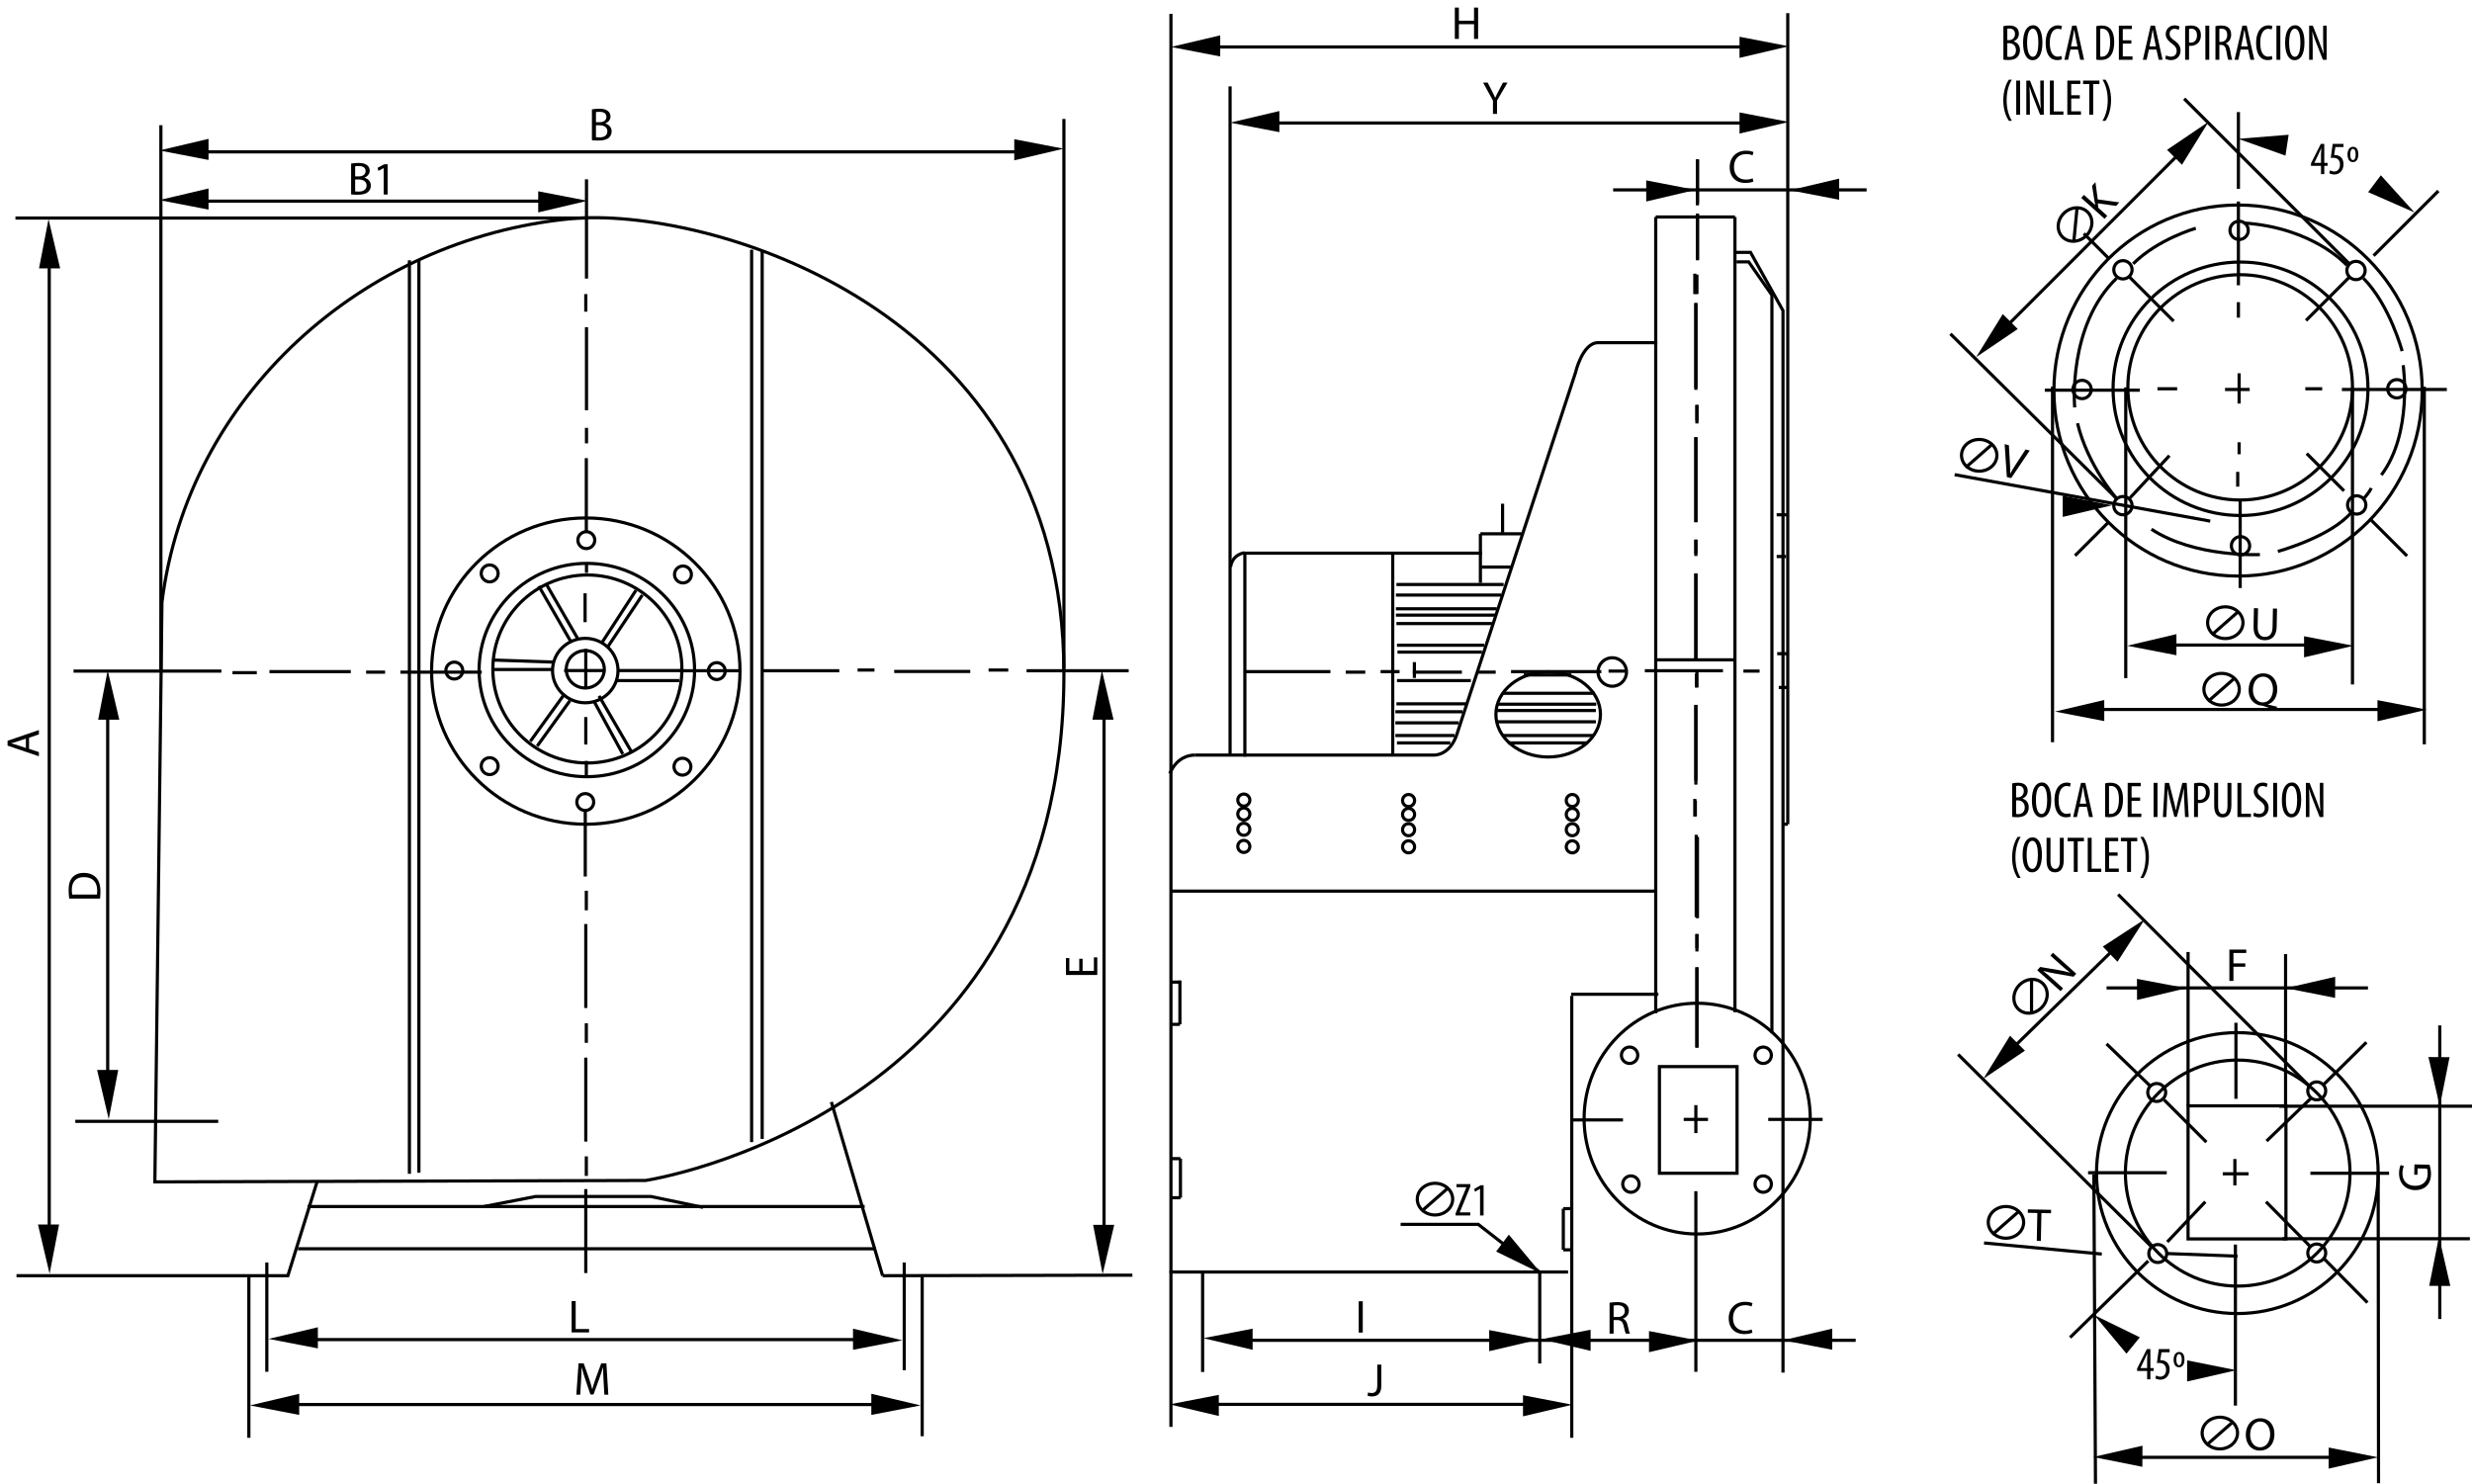 <?xml version="1.0" encoding="utf-8"?>
<!-- Generator: Adobe Illustrator 19.2.1, SVG Export Plug-In . SVG Version: 6.00 Build 0)  -->
<svg version="1.1" id="Capa_2" xmlns="http://www.w3.org/2000/svg" xmlns:xlink="http://www.w3.org/1999/xlink" x="0px" y="0px"
	 width="585.113px" height="351.243px" viewBox="0 0 585.113 351.243" enable-background="new 0 0 585.113 351.243"
	 xml:space="preserve">
<ellipse fill="none" stroke="#000000" stroke-width="0.75" cx="138.53" cy="158.741" rx="7.75" ry="7.625"/>
<ellipse fill="none" stroke="#000000" stroke-width="0.75" cx="138.53" cy="158.439" rx="4.5" ry="4.427"/>
<circle fill="none" stroke="#000000" stroke-width="0.75" cx="107.53" cy="158.741" r="2"/>
<circle fill="none" stroke="#000000" stroke-width="0.75" cx="115.905" cy="135.741" r="2"/>
<circle fill="none" stroke="#000000" stroke-width="0.75" cx="138.78" cy="127.866" r="2"/>
<circle fill="none" stroke="#000000" stroke-width="0.75" cx="161.655" cy="135.991" r="2"/>
<circle fill="none" stroke="#000000" stroke-width="0.75" cx="169.655" cy="158.866" r="2"/>
<circle fill="none" stroke="#000000" stroke-width="0.75" cx="161.53" cy="181.491" r="2"/>
<circle fill="none" stroke="#000000" stroke-width="0.75" cx="138.53" cy="189.866" r="2"/>
<circle fill="none" stroke="#000000" stroke-width="0.75" cx="115.905" cy="181.366" r="2"/>
<line fill="none" stroke="#000000" stroke-width="0.75" x1="138.655" y1="153.616" x2="138.655" y2="162.866"/>
<line fill="none" stroke="#000000" stroke-width="0.75" x1="143.28" y1="158.741" x2="133.53" y2="158.741"/>
<line fill="none" stroke="#000000" stroke-width="0.75" x1="142.405" y1="152.241" x2="150.53" y2="139.741"/>
<line fill="none" stroke="#000000" stroke-width="0.75" x1="143.78" y1="153.241" x2="152.03" y2="140.866"/>
<line fill="none" stroke="#000000" stroke-width="0.75" x1="141.78" y1="164.741" x2="149.405" y2="177.866"/>
<line fill="none" stroke="#000000" stroke-width="0.75" x1="140.655" y1="166.116" x2="147.405" y2="178.491"/>
<line fill="none" stroke="#000000" stroke-width="0.75" x1="134.905" y1="165.866" x2="127.155" y2="176.616"/>
<line fill="none" stroke="#000000" stroke-width="0.75" x1="133.655" y1="164.241" x2="125.53" y2="175.491"/>
<line fill="none" stroke="#000000" stroke-width="0.75" x1="136.78" y1="151.241" x2="129.28" y2="138.241"/>
<line fill="none" stroke="#000000" stroke-width="0.75" x1="135.03" y1="151.741" x2="127.53" y2="138.741"/>
<line fill="none" stroke="#000000" stroke-width="0.75" x1="99.155" y1="61.366" x2="99.155" y2="277.616"/>
<line fill="none" stroke="#000000" stroke-width="0.75" x1="180.405" y1="59.366" x2="180.405" y2="269.616"/>
<line fill="none" stroke="#000000" stroke-width="0.75" x1="177.905" y1="59.116" x2="177.905" y2="270.366"/>
<line fill="none" stroke="#000000" stroke-width="0.75" x1="96.905" y1="61.616" x2="96.905" y2="277.866"/>
<path fill="none" stroke="#000000" stroke-width="0.75" d="M38.334,142.581l-1.678,137.203l116.143-0.337
	c0,0,99.023-14.796,99.023-120.051c0-87.433-85.597-110.637-116.814-107.61C85.816,56.555,44.376,93.821,38.334,142.581z"/>
<line fill="none" stroke="#000000" stroke-width="0.75" x1="138.655" y1="169.741" x2="138.655" y2="176.241"/>
<line fill="none" stroke="#000000" stroke-width="0.75" x1="138.78" y1="180.116" x2="138.78" y2="183.991"/>
<line fill="none" stroke="#000000" stroke-width="0.75" x1="138.53" y1="191.866" x2="138.53" y2="207.491"/>
<line fill="none" stroke="#000000" stroke-width="0.75" x1="138.78" y1="210.866" x2="138.78" y2="215.491"/>
<line fill="none" stroke="#000000" stroke-width="0.75" x1="138.78" y1="242.241" x2="138.78" y2="246.866"/>
<line fill="none" stroke="#000000" stroke-width="0.75" x1="138.78" y1="273.741" x2="138.78" y2="278.366"/>
<line fill="none" stroke="#000000" stroke-width="0.75" x1="138.655" y1="218.741" x2="138.655" y2="238.616"/>
<line fill="none" stroke="#000000" stroke-width="0.75" x1="138.655" y1="250.366" x2="138.655" y2="270.241"/>
<line fill="none" stroke="#000000" stroke-width="0.75" x1="138.655" y1="281.491" x2="138.655" y2="301.366"/>
<line fill="none" stroke="#000000" stroke-width="0.75" x1="68.405" y1="301.991" x2="3.905" y2="301.991"/>
<line fill="none" stroke="#000000" stroke-width="0.75" x1="70.53" y1="295.616" x2="207.28" y2="295.616"/>
<line fill="none" stroke="#000000" stroke-width="0.75" x1="72.78" y1="285.616" x2="204.655" y2="285.616"/>
<polyline fill="none" stroke="#000000" stroke-width="0.75" points="114.53,285.616 126.777,283.241 154.055,283.241 
	166.405,285.819 "/>
<line fill="none" stroke="#000000" stroke-width="0.75" x1="196.78" y1="260.866" x2="208.905" y2="301.991"/>
<line fill="none" stroke="#000000" stroke-width="0.75" x1="208.905" y1="301.991" x2="268.03" y2="301.866"/>
<line fill="none" stroke="#000000" stroke-width="0.75" x1="218.28" y1="302.241" x2="218.28" y2="339.991"/>
<line fill="none" stroke="#000000" stroke-width="0.75" x1="214.03" y1="298.866" x2="214.03" y2="324.366"/>
<line fill="none" stroke="#000000" stroke-width="0.75" x1="63.155" y1="298.866" x2="63.155" y2="324.741"/>
<line fill="none" stroke="#000000" stroke-width="0.75" x1="58.905" y1="301.991" x2="58.905" y2="340.366"/>
<line fill="none" stroke="#000000" stroke-width="0.75" x1="69.03" y1="332.491" x2="210.28" y2="332.491"/>
<line fill="none" stroke="#000000" stroke-width="0.75" x1="71.53" y1="317.116" x2="205.53" y2="317.116"/>
<line fill="none" stroke="#000000" stroke-width="0.75" x1="160.655" y1="158.783" x2="175.155" y2="158.783"/>
<line fill="none" stroke="#000000" stroke-width="0.75" x1="180.322" y1="158.783" x2="198.655" y2="158.783"/>
<line fill="none" stroke="#000000" stroke-width="0.75" x1="202.989" y1="158.616" x2="206.989" y2="158.616"/>
<line fill="none" stroke="#000000" stroke-width="0.75" x1="211.655" y1="158.95" x2="229.655" y2="158.95"/>
<line fill="none" stroke="#000000" stroke-width="0.75" x1="233.989" y1="158.616" x2="238.655" y2="158.616"/>
<line fill="none" stroke="#000000" stroke-width="0.75" x1="242.989" y1="158.783" x2="267.155" y2="158.783"/>
<line fill="none" stroke="#000000" stroke-width="0.75" x1="261.322" y1="167.617" x2="261.322" y2="294.95"/>
<line fill="none" stroke="#000000" stroke-width="0.75" x1="138.489" y1="147.283" x2="138.489" y2="140.45"/>
<line fill="none" stroke="#000000" stroke-width="0.75" x1="138.822" y1="135.617" x2="138.822" y2="133.366"/>
<line fill="none" stroke="#000000" stroke-width="0.75" x1="138.78" y1="125.866" x2="138.78" y2="108.45"/>
<line fill="none" stroke="#000000" stroke-width="0.75" x1="138.822" y1="104.95" x2="138.822" y2="101.283"/>
<line fill="none" stroke="#000000" stroke-width="0.75" x1="138.822" y1="97.117" x2="138.822" y2="77.45"/>
<line fill="none" stroke="#000000" stroke-width="0.75" x1="138.655" y1="73.783" x2="138.655" y2="69.617"/>
<line fill="none" stroke="#000000" stroke-width="0.75" x1="138.822" y1="65.95" x2="138.822" y2="42.45"/>
<line fill="none" stroke="#000000" stroke-width="0.75" x1="138.989" y1="51.617" x2="3.655" y2="51.617"/>
<line fill="none" stroke="#000000" stroke-width="0.75" x1="38.081" y1="158.971" x2="38.081" y2="29.637"/>
<line fill="none" stroke="#000000" stroke-width="0.75" x1="51.655" y1="265.45" x2="17.822" y2="265.45"/>
<line fill="none" stroke="#000000" stroke-width="0.75" x1="25.489" y1="255.617" x2="25.489" y2="168.95"/>
<line fill="none" stroke="#000000" stroke-width="0.75" x1="11.655" y1="292.617" x2="11.655" y2="60.451"/>
<line fill="none" stroke="#000000" stroke-width="0.75" x1="251.822" y1="158.326" x2="251.822" y2="28.159"/>
<line fill="none" stroke="#000000" stroke-width="0.75" x1="46.822" y1="35.951" x2="244.655" y2="35.951"/>
<ellipse fill="none" stroke="#000000" stroke-width="0.75" cx="401.718" cy="264.804" rx="26.764" ry="27.313"/>
<rect x="392.78" y="252.491" fill="none" stroke="#000000" stroke-width="0.75" width="18.375" height="25.25"/>
<line fill="none" stroke="#000000" stroke-width="0.75" x1="401.405" y1="261.616" x2="401.405" y2="268.241"/>
<line fill="none" stroke="#000000" stroke-width="0.75" x1="404.28" y1="264.991" x2="398.53" y2="264.991"/>
<line fill="none" stroke="#000000" stroke-width="0.75" x1="418.53" y1="264.991" x2="431.405" y2="264.991"/>
<line fill="none" stroke="#000000" stroke-width="0.75" x1="384.155" y1="265.116" x2="371.905" y2="265.116"/>
<line fill="none" stroke="#000000" stroke-width="0.75" x1="392.53" y1="235.366" x2="371.905" y2="235.366"/>
<line fill="none" stroke="#000000" stroke-width="0.75" x1="372.03" y1="235.741" x2="372.03" y2="340.366"/>
<line fill="none" stroke="#000000" stroke-width="0.75" x1="401.405" y1="281.991" x2="401.405" y2="324.741"/>
<line fill="none" stroke="#000000" stroke-width="0.75" x1="401.655" y1="247.991" x2="401.655" y2="228.991"/>
<line fill="none" stroke="#000000" stroke-width="0.75" x1="401.655" y1="225.241" x2="401.655" y2="221.116"/>
<line fill="none" stroke="#000000" stroke-width="0.75" x1="401.78" y1="217.366" x2="401.78" y2="198.116"/>
<line fill="none" stroke="#000000" stroke-width="0.75" x1="401.28" y1="193.241" x2="401.28" y2="189.491"/>
<line fill="none" stroke="#000000" stroke-width="0.75" x1="401.405" y1="185.741" x2="401.405" y2="166.866"/>
<line fill="none" stroke="#000000" stroke-width="0.75" x1="401.53" y1="162.741" x2="401.53" y2="159.491"/>
<line fill="none" stroke="#000000" stroke-width="0.75" x1="401.405" y1="155.866" x2="401.405" y2="135.741"/>
<line fill="none" stroke="#000000" stroke-width="0.75" x1="401.405" y1="123.616" x2="401.405" y2="103.491"/>
<line fill="none" stroke="#000000" stroke-width="0.75" x1="401.405" y1="91.866" x2="401.405" y2="71.741"/>
<line fill="none" stroke="#000000" stroke-width="0.75" x1="401.78" y1="61.491" x2="401.78" y2="50.616"/>
<line fill="none" stroke="#000000" stroke-width="0.75" x1="401.655" y1="69.616" x2="401.655" y2="64.991"/>
<line fill="none" stroke="#000000" stroke-width="0.75" x1="401.78" y1="48.616" x2="401.78" y2="37.741"/>
<line fill="none" stroke="#000000" stroke-width="0.75" x1="401.655" y1="95.866" x2="401.655" y2="100.241"/>
<line fill="none" stroke="#000000" stroke-width="0.75" x1="401.405" y1="127.741" x2="401.405" y2="131.116"/>
<circle fill="none" stroke="#000000" stroke-width="0.75" cx="385.718" cy="249.804" r="1.938"/>
<circle fill="none" stroke="#000000" stroke-width="0.75" cx="417.343" cy="249.804" r="1.938"/>
<circle fill="none" stroke="#000000" stroke-width="0.75" cx="417.343" cy="280.304" r="1.938"/>
<circle fill="none" stroke="#000000" stroke-width="0.75" cx="386.03" cy="280.304" r="1.938"/>
<line fill="none" stroke="#000000" stroke-width="0.75" x1="372.28" y1="286.116" x2="370.03" y2="286.116"/>
<line fill="none" stroke="#000000" stroke-width="0.75" x1="370.03" y1="286.116" x2="370.03" y2="295.866"/>
<line fill="none" stroke="#000000" stroke-width="0.75" x1="370.03" y1="295.866" x2="371.905" y2="295.866"/>
<line fill="none" stroke="#000000" stroke-width="0.75" x1="277.03" y1="232.491" x2="279.405" y2="232.491"/>
<line fill="none" stroke="#000000" stroke-width="0.75" x1="279.28" y1="232.116" x2="279.28" y2="242.491"/>
<line fill="none" stroke="#000000" stroke-width="0.75" x1="279.28" y1="242.491" x2="276.905" y2="242.491"/>
<line fill="none" stroke="#000000" stroke-width="0.75" x1="276.905" y1="274.282" x2="279.405" y2="274.282"/>
<line fill="none" stroke="#000000" stroke-width="0.75" x1="279.405" y1="274.282" x2="279.405" y2="283.532"/>
<line fill="none" stroke="#000000" stroke-width="0.75" x1="279.405" y1="283.532" x2="276.989" y2="283.532"/>
<line fill="none" stroke="#000000" stroke-width="0.75" x1="371.155" y1="301.117" x2="276.822" y2="301.117"/>
<line fill="none" stroke="#000000" stroke-width="0.75" x1="277.155" y1="337.783" x2="277.155" y2="3.284"/>
<line fill="none" stroke="#000000" stroke-width="0.75" x1="286.489" y1="11.117" x2="415.489" y2="11.117"/>
<line fill="none" stroke="#000000" stroke-width="0.75" x1="300.322" y1="29.117" x2="414.655" y2="29.117"/>
<line fill="none" stroke="#000000" stroke-width="0.75" x1="441.822" y1="44.951" x2="381.822" y2="44.951"/>
<line fill="none" stroke="#000000" stroke-width="0.75" x1="401.78" y1="37.741" x2="401.78" y2="48.117"/>
<line fill="none" stroke="#000000" stroke-width="0.75" x1="401.78" y1="50.616" x2="401.78" y2="61.617"/>
<line fill="none" stroke="#000000" stroke-width="0.75" x1="401.155" y1="64.784" x2="401.155" y2="69.616"/>
<line fill="none" stroke="#000000" stroke-width="0.75" x1="401.405" y1="71.741" x2="401.405" y2="92.284"/>
<line fill="none" stroke="#000000" stroke-width="0.75" x1="401.655" y1="95.866" x2="401.655" y2="99.617"/>
<line fill="none" stroke="#000000" stroke-width="0.75" x1="401.405" y1="103.491" x2="401.405" y2="123.616"/>
<line fill="none" stroke="#000000" stroke-width="0.75" x1="401.405" y1="127.741" x2="401.405" y2="131.617"/>
<line fill="none" stroke="#000000" stroke-width="0.75" x1="401.405" y1="135.741" x2="401.405" y2="155.866"/>
<line fill="none" stroke="#000000" stroke-width="0.75" x1="401.655" y1="158.617" x2="401.655" y2="162.741"/>
<line fill="none" stroke="#000000" stroke-width="0.75" x1="401.405" y1="166.866" x2="401.405" y2="184.784"/>
<line fill="none" stroke="#000000" stroke-width="0.75" x1="401.155" y1="189.117" x2="401.155" y2="193.284"/>
<line fill="none" stroke="#000000" stroke-width="0.75" x1="401.488" y1="197.617" x2="401.488" y2="217.117"/>
<line fill="none" stroke="#000000" stroke-width="0.75" x1="401.655" y1="221.116" x2="401.655" y2="224.45"/>
<line fill="none" stroke="#000000" stroke-width="0.75" x1="401.655" y1="228.991" x2="401.655" y2="247.991"/>
<line fill="none" stroke="#000000" stroke-width="0.75" x1="439.238" y1="317.284" x2="292.322" y2="317.284"/>
<line fill="none" stroke="#000000" stroke-width="0.75" x1="362.488" y1="332.45" x2="284.489" y2="332.45"/>
<line fill="none" stroke="#000000" stroke-width="0.75" x1="284.655" y1="301.139" x2="284.655" y2="324.784"/>
<line fill="none" stroke="#000000" stroke-width="0.75" x1="364.45" y1="301.043" x2="364.45" y2="322.772"/>
<line fill="none" stroke="#000000" stroke-width="0.75" x1="391.988" y1="210.951" x2="277.155" y2="210.951"/>
<line fill="none" stroke="#000000" stroke-width="0.75" x1="291.155" y1="178.95" x2="291.155" y2="20.451"/>
<line fill="none" stroke="#000000" stroke-width="0.75" x1="294.655" y1="179.117" x2="294.655" y2="130.951"/>
<line fill="none" stroke="#000000" stroke-width="0.75" x1="350.822" y1="130.951" x2="294.322" y2="130.951"/>
<path fill="none" stroke="#000000" stroke-width="0.75" d="M294.53,130.866c0,0-2.795,0.293-3.25,3.313"/>
<path fill="none" stroke="#000000" stroke-width="0.75" d="M276.905,183.116c0,0,1.5-4.375,6-4.375"/>
<path fill="none" stroke="#000000" stroke-width="0.75" d="M282.905,178.741h56.625c0,0,3.75,0.125,5.375-5.125l28-85.375
	c0,0,1.625-7.125,5.375-7.125s14,0,14,0"/>
<line fill="none" stroke="#000000" stroke-width="0.75" x1="331.28" y1="158.991" x2="326.78" y2="158.991"/>
<line fill="none" stroke="#000000" stroke-width="0.75" x1="323.155" y1="159.116" x2="318.53" y2="159.116"/>
<line fill="none" stroke="#000000" stroke-width="0.75" x1="314.905" y1="158.991" x2="294.655" y2="158.991"/>
<line fill="none" stroke="#000000" stroke-width="0.75" x1="329.655" y1="130.741" x2="329.655" y2="178.616"/>
<line fill="none" stroke="#000000" stroke-width="0.75" x1="350.405" y1="137.991" x2="350.405" y2="126.366"/>
<line fill="none" stroke="#000000" stroke-width="0.75" x1="350.405" y1="126.366" x2="360.155" y2="126.366"/>
<line fill="none" stroke="#000000" stroke-width="0.75" x1="355.655" y1="126.116" x2="355.655" y2="119.241"/>
<line fill="none" stroke="#000000" stroke-width="0.75" x1="358.03" y1="134.241" x2="350.655" y2="134.241"/>
<line fill="none" stroke="#000000" stroke-width="0.75" x1="355.905" y1="138.366" x2="330.53" y2="138.366"/>
<line fill="none" stroke="#000000" stroke-width="0.75" x1="355.28" y1="140.866" x2="330.405" y2="140.866"/>
<line fill="none" stroke="#000000" stroke-width="0.75" x1="354.28" y1="144.116" x2="330.405" y2="144.116"/>
<line fill="none" stroke="#000000" stroke-width="0.75" x1="354.28" y1="145.616" x2="330.405" y2="145.616"/>
<line fill="none" stroke="#000000" stroke-width="0.75" x1="353.405" y1="147.616" x2="330.53" y2="147.616"/>
<line fill="none" stroke="#000000" stroke-width="0.75" x1="351.28" y1="152.741" x2="330.655" y2="152.741"/>
<line fill="none" stroke="#000000" stroke-width="0.75" x1="350.78" y1="154.366" x2="330.78" y2="154.366"/>
<line fill="none" stroke="#000000" stroke-width="0.75" x1="379.03" y1="158.991" x2="357.655" y2="158.991"/>
<line fill="none" stroke="#000000" stroke-width="0.75" x1="354.03" y1="159.116" x2="349.905" y2="159.116"/>
<line fill="none" stroke="#000000" stroke-width="0.75" x1="347.03" y1="166.616" x2="330.53" y2="166.616"/>
<line fill="none" stroke="#000000" stroke-width="0.75" x1="346.155" y1="168.491" x2="330.28" y2="168.491"/>
<line fill="none" stroke="#000000" stroke-width="0.75" x1="345.28" y1="171.116" x2="330.28" y2="171.116"/>
<line fill="none" stroke="#000000" stroke-width="0.75" x1="344.28" y1="174.116" x2="330.28" y2="174.116"/>
<line fill="none" stroke="#000000" stroke-width="0.75" x1="343.28" y1="175.866" x2="330.655" y2="175.866"/>
<line fill="none" stroke="#000000" stroke-width="0.75" x1="348.155" y1="161.116" x2="330.655" y2="161.116"/>
<line fill="none" stroke="#000000" stroke-width="0.75" x1="346.03" y1="159.116" x2="334.405" y2="159.116"/>
<line fill="none" stroke="#000000" stroke-width="0.75" x1="334.78" y1="156.741" x2="334.78" y2="160.491"/>
<line fill="none" stroke="#000000" stroke-width="0.75" x1="391.905" y1="239.866" x2="391.905" y2="51.366"/>
<line fill="none" stroke="#000000" stroke-width="0.75" x1="391.905" y1="51.366" x2="410.655" y2="51.366"/>
<line fill="none" stroke="#000000" stroke-width="0.75" x1="410.655" y1="51.366" x2="410.655" y2="239.616"/>
<line fill="none" stroke="#000000" stroke-width="0.75" x1="410.572" y1="156.2" x2="392.238" y2="156.2"/>
<line fill="none" stroke="#000000" stroke-width="0.75" x1="407.822" y1="158.783" x2="389.322" y2="158.783"/>
<line fill="none" stroke="#000000" stroke-width="0.75" x1="416.488" y1="158.866" x2="412.655" y2="158.866"/>
<line fill="none" stroke="#000000" stroke-width="0.75" x1="377.488" y1="164.116" x2="355.655" y2="164.116"/>
<line fill="none" stroke="#000000" stroke-width="0.75" x1="377.822" y1="166.7" x2="354.405" y2="166.7"/>
<line fill="none" stroke="#000000" stroke-width="0.75" x1="377.738" y1="168.2" x2="354.405" y2="168.2"/>
<line fill="none" stroke="#000000" stroke-width="0.75" x1="377.738" y1="170.866" x2="354.405" y2="170.866"/>
<line fill="none" stroke="#000000" stroke-width="0.75" x1="377.155" y1="174.116" x2="355.572" y2="174.116"/>
<line fill="none" stroke="#000000" stroke-width="0.75" x1="375.905" y1="175.866" x2="356.905" y2="175.866"/>
<line fill="none" stroke="#000000" stroke-width="0.75" x1="371.905" y1="159.783" x2="360.655" y2="159.783"/>
<circle fill="none" stroke="#000000" stroke-width="0.75" cx="381.613" cy="159.075" r="3.375"/>
<ellipse fill="none" stroke="#000000" stroke-width="0.75" cx="366.447" cy="169.117" rx="12.375" ry="10.083"/>
<line fill="none" stroke="#000000" stroke-width="0.75" x1="385.155" y1="158.866" x2="380.738" y2="158.866"/>
<polyline fill="none" stroke="#000000" stroke-width="0.75" points="410.907,59.741 414.34,59.741 422.028,73.531 422.028,324.928 
	"/>
<polyline fill="none" stroke="#000000" stroke-width="0.75" points="411.03,61.991 413.905,61.991 419.405,69.866 419.405,244.616 
	"/>
<line fill="none" stroke="#000000" stroke-width="0.75" x1="421.78" y1="195.116" x2="423.155" y2="195.116"/>
<line fill="none" stroke="#000000" stroke-width="0.75" x1="423.155" y1="195.116" x2="423.155" y2="3.116"/>
<line fill="none" stroke="#000000" stroke-width="0.75" x1="423.155" y1="162.741" x2="421.03" y2="162.741"/>
<line fill="none" stroke="#000000" stroke-width="0.75" x1="423.03" y1="154.741" x2="420.655" y2="154.741"/>
<line fill="none" stroke="#000000" stroke-width="0.75" x1="423.155" y1="121.866" x2="420.53" y2="121.866"/>
<line fill="none" stroke="#000000" stroke-width="0.75" x1="422.78" y1="131.741" x2="420.53" y2="131.741"/>
<g>
	<path d="M345.31,1.792v3.103h3.587V1.792h0.968v7.415h-0.968V5.73h-3.587v3.477h-0.957V1.792H345.31z"/>
</g>
<g>
	<path d="M353.378,26.957v-3.146l-2.344-4.269h1.09l1.045,2.046c0.286,0.562,0.506,1.013,0.737,1.529h0.022
		c0.209-0.483,0.461-0.968,0.748-1.529l1.066-2.046h1.09l-2.486,4.258v3.157H353.378z"/>
</g>
<g>
	<path d="M415.034,42.965c-0.352,0.176-1.056,0.353-1.958,0.353c-2.091,0-3.663-1.32-3.663-3.752c0-2.321,1.572-3.895,3.872-3.895
		c0.925,0,1.507,0.198,1.761,0.33l-0.231,0.781c-0.363-0.176-0.88-0.309-1.496-0.309c-1.738,0-2.894,1.111-2.894,3.059
		c0,1.815,1.045,2.981,2.85,2.981c0.583,0,1.177-0.121,1.563-0.308L415.034,42.965z"/>
</g>
<g>
	<path d="M322.56,308.042v7.415h-0.958v-7.415H322.56z"/>
</g>
<g>
	<path d="M325.996,323.042h0.957v4.962c0,1.969-0.968,2.574-2.244,2.574c-0.352,0-0.781-0.077-1.023-0.176l0.143-0.781
		c0.198,0.077,0.484,0.143,0.803,0.143c0.858,0,1.364-0.385,1.364-1.837V323.042z"/>
</g>
<g>
	<path d="M142.865,326.903c-0.055-1.034-0.121-2.277-0.11-3.201h-0.033c-0.253,0.869-0.561,1.793-0.935,2.816l-1.309,3.598h-0.726
		l-1.199-3.531c-0.352-1.046-0.649-2.003-0.858-2.883h-0.022c-0.022,0.924-0.077,2.167-0.143,3.278l-0.198,3.18h-0.913l0.517-7.415
		h1.221l1.265,3.587c0.308,0.913,0.561,1.727,0.748,2.497h0.033c0.187-0.748,0.451-1.563,0.781-2.497l1.32-3.587h1.221l0.462,7.415
		h-0.935L142.865,326.903z"/>
</g>
<g>
	<path d="M135.304,308.003h0.958v6.612h3.168v0.803h-4.126V308.003z"/>
</g>
<g>
	<path d="M6.875,177.269l2.332,0.77v0.99l-7.415-2.52v-1.154l7.415-2.531v1.023l-2.332,0.793V177.269z M6.127,174.837l-2.135,0.727
		c-0.484,0.164-0.924,0.275-1.354,0.385v0.021c0.44,0.11,0.892,0.231,1.343,0.375l2.146,0.726V174.837z"/>
</g>
<g>
	<path d="M16.391,212.718c-0.088-0.584-0.153-1.276-0.153-2.035c0-1.375,0.318-2.354,0.924-3.004
		c0.605-0.66,1.463-1.045,2.662-1.045c1.21,0,2.2,0.374,2.883,1.066c0.693,0.693,1.067,1.838,1.067,3.279
		c0,0.682-0.033,1.254-0.089,1.738H16.391z M22.948,211.761c0.044-0.242,0.055-0.594,0.055-0.969c0-2.046-1.145-3.157-3.146-3.157
		c-1.749-0.011-2.86,0.979-2.86,3.003c0,0.496,0.044,0.869,0.099,1.123H22.948z"/>
</g>
<g>
	<path d="M380.978,308.391c0.484-0.099,1.178-0.153,1.838-0.153c1.022,0,1.683,0.187,2.145,0.604
		c0.375,0.33,0.584,0.836,0.584,1.408c0,0.979-0.617,1.629-1.398,1.893v0.033c0.572,0.198,0.914,0.726,1.09,1.496
		c0.242,1.034,0.418,1.749,0.572,2.035h-0.99c-0.121-0.209-0.286-0.847-0.495-1.771c-0.22-1.022-0.616-1.408-1.485-1.441h-0.902
		v3.213h-0.957V308.391z M381.935,311.769h0.979c1.022,0,1.673-0.562,1.673-1.408c0-0.957-0.693-1.375-1.706-1.387
		c-0.462,0-0.792,0.045-0.946,0.089V311.769z"/>
</g>
<g>
	<path d="M344.536,287.225l2.541-6.15v-0.032h-2.332v-0.727h3.277v0.572l-2.497,6.084v0.032h2.486v0.727h-3.476V287.225z"/>
	<path d="M350.321,281.437H350.3l-1.188,0.683l-0.165-0.66l1.508-0.881h0.703v7.151h-0.836V281.437z"/>
</g>
<g>
	<path d="M414.802,315.465c-0.353,0.176-1.057,0.353-1.959,0.353c-2.09,0-3.664-1.32-3.664-3.752c0-2.321,1.574-3.895,3.873-3.895
		c0.924,0,1.508,0.198,1.76,0.33l-0.23,0.781c-0.363-0.176-0.881-0.309-1.496-0.309c-1.738,0-2.894,1.111-2.894,3.059
		c0,1.815,1.045,2.981,2.85,2.981c0.583,0,1.177-0.121,1.562-0.308L414.802,315.465z"/>
</g>
<g>
	<path d="M140.103,25.891c0.418-0.088,1.078-0.153,1.75-0.153c0.957,0,1.573,0.165,2.035,0.539c0.385,0.286,0.616,0.726,0.616,1.309
		c0,0.716-0.473,1.343-1.254,1.629v0.021c0.704,0.176,1.529,0.759,1.529,1.859c0,0.638-0.253,1.122-0.627,1.485
		c-0.517,0.473-1.353,0.693-2.563,0.693c-0.66,0-1.166-0.044-1.485-0.089V25.891z M141.06,28.928h0.869
		c1.012,0,1.606-0.528,1.606-1.243c0-0.869-0.66-1.211-1.628-1.211c-0.44,0-0.693,0.033-0.847,0.066V28.928z M141.06,32.48
		c0.187,0.033,0.462,0.045,0.803,0.045c0.99,0,1.903-0.363,1.903-1.441c0-1.013-0.869-1.431-1.914-1.431h-0.792V32.48z"/>
</g>
<g>
	<path d="M83.103,38.724c0.418-0.088,1.078-0.153,1.75-0.153c0.957,0,1.573,0.165,2.035,0.539c0.385,0.286,0.616,0.726,0.616,1.309
		c0,0.716-0.473,1.343-1.254,1.629v0.021c0.704,0.176,1.529,0.759,1.529,1.859c0,0.638-0.253,1.122-0.627,1.485
		c-0.517,0.473-1.353,0.693-2.563,0.693c-0.66,0-1.166-0.044-1.485-0.089V38.724z M84.06,41.761h0.869
		c1.012,0,1.606-0.528,1.606-1.243c0-0.869-0.66-1.211-1.628-1.211c-0.44,0-0.693,0.033-0.847,0.066V41.761z M84.06,45.313
		c0.187,0.033,0.462,0.045,0.803,0.045c0.99,0,1.903-0.363,1.903-1.441c0-1.013-0.869-1.431-1.914-1.431H84.06V45.313z"/>
	<path d="M90.825,39.791h-0.022l-1.243,0.671l-0.187-0.736l1.563-0.837h0.825v7.151h-0.936V39.791z"/>
</g>
<g>
	<path d="M256.247,226.962v2.883h2.674v-3.213h0.803v4.17h-7.415v-4.005h0.803v3.048h2.344v-2.883H256.247z"/>
</g>
<circle fill="none" stroke="#000000" stroke-width="0.75" cx="294.405" cy="189.4" r="1.426"/>
<circle fill="none" stroke="#000000" stroke-width="0.75" cx="294.405" cy="192.69" r="1.426"/>
<circle fill="none" stroke="#000000" stroke-width="0.75" cx="294.405" cy="196.31" r="1.426"/>
<circle fill="none" stroke="#000000" stroke-width="0.75" cx="294.405" cy="200.367" r="1.426"/>
<circle fill="none" stroke="#000000" stroke-width="0.75" cx="333.405" cy="189.502" r="1.426"/>
<circle fill="none" stroke="#000000" stroke-width="0.75" cx="333.405" cy="192.792" r="1.426"/>
<circle fill="none" stroke="#000000" stroke-width="0.75" cx="333.405" cy="196.411" r="1.426"/>
<circle fill="none" stroke="#000000" stroke-width="0.75" cx="333.405" cy="200.469" r="1.426"/>
<circle fill="none" stroke="#000000" stroke-width="0.75" cx="372.155" cy="189.502" r="1.426"/>
<circle fill="none" stroke="#000000" stroke-width="0.75" cx="372.155" cy="192.792" r="1.426"/>
<circle fill="none" stroke="#000000" stroke-width="0.75" cx="372.155" cy="196.411" r="1.426"/>
<circle fill="none" stroke="#000000" stroke-width="0.75" cx="372.155" cy="200.469" r="1.426"/>
<polygon points="390.313,315.096 390.313,320.096 401.98,317.346 "/>
<polygon points="433.688,319.52 433.688,314.52 422.02,317.27 "/>
<polygon points="360.488,330.283 360.488,335.283 372.155,332.533 "/>
<polygon points="352.488,314.866 352.488,319.866 364.155,317.116 "/>
<polygon points="376.489,314.782 376.489,319.782 364.822,317.032 "/>
<polygon points="296.489,314.532 296.489,319.532 284.822,316.782 "/>
<polygon points="354.129,296.274 357.132,292.276 364.81,301.481 "/>
<polygon points="258.738,289.949 263.738,289.949 260.988,301.615 "/>
<polygon points="201.905,319.531 201.905,314.531 213.571,317.281 "/>
<polygon points="206.238,334.948 206.238,329.948 217.904,332.698 "/>
<polygon points="75.238,319.199 75.238,314.199 63.572,316.949 "/>
<polygon points="13.987,289.867 8.987,289.867 11.737,301.533 "/>
<polygon points="27.987,253.284 22.987,253.284 25.737,264.95 "/>
<polygon points="70.821,334.949 70.821,329.949 59.155,332.699 "/>
<polygon points="288.489,330.198 288.489,335.198 276.822,332.448 "/>
<polygon points="23.237,170.366 28.237,170.366 25.487,158.7 "/>
<polygon points="258.571,170.366 263.571,170.366 260.821,158.7 "/>
<polygon points="9.237,63.534 14.237,63.534 11.487,51.868 "/>
<polygon points="49.362,37.867 49.362,32.867 37.696,35.617 "/>
<polygon points="49.362,49.617 49.362,44.617 37.696,47.367 "/>
<polygon points="240.071,32.951 240.071,37.951 251.737,35.201 "/>
<polygon points="127.391,45.281 127.391,50.281 139.057,47.531 "/>
<polygon points="302.82,31.284 302.82,26.284 291.154,29.034 "/>
<polygon points="288.82,13.367 288.82,8.367 277.154,11.117 "/>
<polygon points="411.738,26.617 411.738,31.617 423.404,28.867 "/>
<polygon points="389.654,42.701 389.654,47.701 401.32,44.951 "/>
<polygon points="435.321,47.284 435.321,42.284 423.655,45.034 "/>
<polygon points="411.738,8.701 411.738,13.701 423.404,10.951 "/>
<line fill="none" stroke="#000000" stroke-width="0.75" x1="68.103" y1="302.113" x2="75.123" y2="279.526"/>
<g>
	<ellipse fill="none" stroke="#000000" stroke-width="0.75" cx="530.241" cy="91.699" rx="26.583" ry="26.667"/>
	<ellipse fill="none" stroke="#000000" stroke-width="0.75" cx="530.324" cy="92.032" rx="30.167" ry="30"/>
	<ellipse fill="none" stroke="#000000" stroke-width="0.75" cx="529.74" cy="92.449" rx="43.583" ry="43.917"/>
	<line fill="none" stroke="#000000" stroke-width="0.75" x1="529.99" y1="88.366" x2="529.99" y2="95.532"/>
	<line fill="none" stroke="#000000" stroke-width="0.75" x1="532.49" y1="92.199" x2="526.657" y2="92.199"/>
	<line fill="none" stroke="#000000" stroke-width="0.75" x1="529.99" y1="104.699" x2="529.99" y2="107.532"/>
	<line fill="none" stroke="#000000" stroke-width="0.75" x1="529.657" y1="111.699" x2="529.657" y2="115.199"/>
	<line fill="none" stroke="#000000" stroke-width="0.75" x1="530.241" y1="118.366" x2="530.241" y2="139.199"/>
	<line fill="none" stroke="#000000" stroke-width="0.75" x1="515.323" y1="92.032" x2="510.657" y2="92.032"/>
	<line fill="none" stroke="#000000" stroke-width="0.75" x1="506.49" y1="92.366" x2="483.99" y2="92.366"/>
	<line fill="none" stroke="#000000" stroke-width="0.75" x1="545.657" y1="92.032" x2="549.657" y2="92.032"/>
	<line fill="none" stroke="#000000" stroke-width="0.75" x1="554.323" y1="92.199" x2="579.157" y2="92.199"/>
	<line fill="none" stroke="#000000" stroke-width="0.75" x1="529.823" y1="75.199" x2="529.823" y2="71.532"/>
	<line fill="none" stroke="#000000" stroke-width="0.75" x1="529.823" y1="67.532" x2="529.823" y2="47.699"/>
	<line fill="none" stroke="#000000" stroke-width="0.75" x1="529.823" y1="44.699" x2="529.823" y2="26.532"/>
	<line fill="none" stroke="#000000" stroke-width="0.75" x1="545.823" y1="75.866" x2="555.99" y2="65.699"/>
	<line fill="none" stroke="#000000" stroke-width="0.75" x1="561.823" y1="60.532" x2="577.157" y2="45.198"/>
	<line fill="none" stroke="#000000" stroke-width="0.75" x1="514.49" y1="76.032" x2="503.824" y2="65.366"/>
	<line fill="none" stroke="#000000" stroke-width="0.75" x1="499.157" y1="61.199" x2="493.24" y2="55.282"/>
	<line fill="none" stroke="#000000" stroke-width="0.75" x1="513.49" y1="107.865" x2="504.157" y2="117.865"/>
	<line fill="none" stroke="#000000" stroke-width="0.75" x1="499.157" y1="123.532" x2="491.157" y2="131.532"/>
	<line fill="none" stroke="#000000" stroke-width="0.75" x1="545.99" y1="107.365" x2="554.823" y2="116.199"/>
	<line fill="none" stroke="#000000" stroke-width="0.75" x1="561.157" y1="123.032" x2="569.74" y2="131.615"/>
	<line fill="none" stroke="#000000" stroke-width="0.75" x1="500.823" y1="117.865" x2="461.657" y2="79.032"/>
	<line fill="none" stroke="#000000" stroke-width="0.75" x1="474.657" y1="77.532" x2="515.657" y2="36.532"/>
	<line fill="none" stroke="#000000" stroke-width="0.75" x1="516.99" y1="23.366" x2="555.99" y2="62.366"/>
	<line fill="none" stroke="#000000" stroke-width="0.75" x1="503.157" y1="91.699" x2="503.157" y2="160.532"/>
	<line fill="none" stroke="#000000" stroke-width="0.75" x1="556.824" y1="91.699" x2="556.824" y2="162.032"/>
	<line fill="none" stroke="#000000" stroke-width="0.75" x1="549.198" y1="152.699" x2="512.865" y2="152.699"/>
	<line fill="none" stroke="#000000" stroke-width="0.75" x1="495.698" y1="167.949" x2="571.865" y2="167.949"/>
	<line fill="none" stroke="#000000" stroke-width="0.75" x1="485.823" y1="175.699" x2="485.823" y2="91.532"/>
	<line fill="none" stroke="#000000" stroke-width="0.75" x1="573.823" y1="176.199" x2="573.823" y2="91.532"/>
	<circle fill="none" stroke="#000000" stroke-width="0.75" cx="529.991" cy="54.532" r="2.167"/>
	<circle fill="none" stroke="#000000" stroke-width="0.75" cx="557.657" cy="64.032" r="2.167"/>
	<circle fill="none" stroke="#000000" stroke-width="0.75" cx="567.324" cy="92.032" r="2.167"/>
	<circle fill="none" stroke="#000000" stroke-width="0.75" cx="557.824" cy="119.532" r="2.167"/>
	<circle fill="none" stroke="#000000" stroke-width="0.75" cx="530.324" cy="129.199" r="2.167"/>
	<circle fill="none" stroke="#000000" stroke-width="0.75" cx="502.49" cy="119.699" r="2.167"/>
	<circle fill="none" stroke="#000000" stroke-width="0.75" cx="492.824" cy="92.199" r="2.167"/>
	<circle fill="none" stroke="#000000" stroke-width="0.75" cx="502.491" cy="63.865" r="2.167"/>
	<line fill="none" stroke="#000000" stroke-width="0.75" x1="523.157" y1="123.366" x2="462.657" y2="112.366"/>
	<path fill="none" stroke="#000000" stroke-width="0.75" d="M491.073,96.449c0,0-1.75-19.333,9.917-30.583"/>
	<path fill="none" stroke="#000000" stroke-width="0.75" d="M519.74,54.032c0,0-9,2.584-14.833,8.417"/>
	<path fill="none" stroke="#000000" stroke-width="0.75" d="M555.49,62.782c0,0-7.901-8.928-24.5-10"/>
	<path fill="none" stroke="#000000" stroke-width="0.75" d="M568.573,83.116c0,0-2.916-10.917-9.166-17.25"/>
	<path fill="none" stroke="#000000" stroke-width="0.75" d="M568.823,86.449c0,0,2.334,16-5.166,26"/>
	<path fill="none" stroke="#000000" stroke-width="0.75" d="M534.907,131.282c0,0-15.417,0.75-25.667-6"/>
	<path fill="none" stroke="#000000" stroke-width="0.75" d="M539.157,130.532c0,0,12.499-3.417,17.416-9.25"/>
	<path fill="none" stroke="#000000" stroke-width="0.75" d="M559.49,118.032c0,0,1.5-1.667,1.75-2.5"/>
	<path fill="none" stroke="#000000" stroke-width="0.75" d="M501.073,118.116c0,0-6.916-7.834-9.333-17.917"/>
	<g>
		<path d="M549.376,41.22v-1.97H547v-0.571l2.321-4.61h0.825v4.489h0.78v0.692h-0.78v1.97H549.376z M549.376,38.558v-2.024
			c0-0.495,0.033-0.936,0.066-1.408h-0.045c-0.241,0.572-0.396,0.913-0.604,1.354l-0.99,2.057v0.022H549.376z"/>
		<path d="M554.7,34.816h-1.926l-0.297,1.903c0.088-0.021,0.166-0.021,0.264-0.021c0.386,0,0.98,0.165,1.365,0.539
			c0.373,0.374,0.594,0.902,0.594,1.628c0,1.419-0.891,2.442-2.168,2.442c-0.428,0-0.924-0.121-1.209-0.308l0.187-0.683
			c0.22,0.132,0.604,0.286,1.001,0.286c0.727,0,1.354-0.561,1.354-1.65c0-1.133-0.693-1.605-1.617-1.605
			c-0.264,0-0.43,0.011-0.562,0.032l0.451-3.312h2.563V34.816z"/>
		<path d="M558.209,36.555c0,1.343-0.66,1.826-1.287,1.826c-0.716,0-1.276-0.594-1.276-1.814c0-1.222,0.616-1.815,1.309-1.815
			C557.747,34.751,558.209,35.355,558.209,36.555z M556.284,36.566c0,0.594,0.164,1.32,0.638,1.32c0.55,0,0.649-0.76,0.649-1.32
			c0-0.562-0.11-1.32-0.649-1.32C556.438,35.246,556.284,36.038,556.284,36.566z"/>
	</g>
	<g>
		<path d="M538.703,168.093c-0.996-0.284-1.97-0.601-2.821-0.915c-0.152-0.059-0.305-0.116-0.448-0.119
			c-1.759-0.102-3.239-1.43-3.192-3.816c0.049-2.376,1.531-3.876,3.533-3.836c2.013,0.04,3.29,1.629,3.246,3.818
			c-0.038,1.902-0.942,3.105-2.184,3.51l-0.001,0.044c0.733,0.202,1.533,0.395,2.157,0.517L538.703,168.093z M538.008,163.248
			c0.03-1.485-0.71-3.029-2.282-3.062c-1.617-0.032-2.439,1.448-2.46,3.055c-0.043,1.572,0.798,3.009,2.294,3.038
			C537.088,166.311,537.974,164.941,538.008,163.248z"/>
	</g>
	<g>
		<path d="M475.011,112.924l-0.518-7.783l1.002,0.255l0.219,3.825c0.063,1.048,0.107,1.991,0.085,2.882l0.021,0.005
			c0.414-0.78,0.942-1.609,1.501-2.468l2.119-3.241l0.991,0.253l-4.397,6.533L475.011,112.924z"/>
	</g>
	<g>
		<path d="M534.466,143.986l-0.089,4.389c-0.033,1.661,0.688,2.38,1.679,2.399c1.101,0.022,1.818-0.689,1.852-2.329l0.088-4.389
			l0.969,0.02l-0.087,4.322c-0.046,2.277-1.264,3.189-2.87,3.156c-1.518-0.03-2.645-0.922-2.598-3.222l0.088-4.366L534.466,143.986z
			"/>
	</g>
	<g>
		<path d="M492.622,46.849l0.64-0.712l2.66,2.388l0.021-0.024c-0.08-0.338-0.145-0.662-0.199-0.963l-0.557-3.546l0.793-0.884
			l0.549,4.1l5.108,0.698l-0.757,0.843l-4.341-0.615l0.136,1.068l2.104,1.888l-0.64,0.712L492.622,46.849z"/>
	</g>
	<polygon points="498.071,170.699 498.071,165.699 486.405,168.449 	"/>
	<polygon points="515.154,155.115 515.154,150.115 503.488,152.865 	"/>
	<polygon points="545.364,150.617 545.364,155.617 557.03,152.867 	"/>
	<polygon points="488.239,117.367 488.239,122.367 499.905,119.617 	"/>
	<polygon points="477.59,77.885 474.054,74.35 467.749,84.543 	"/>
	<polygon points="512.929,35.474 516.465,39.009 522.77,28.815 	"/>
	<polygon points="540.961,36.843 541.714,31.9 529.766,32.859 	"/>
	<polygon points="563.536,41.488 560.532,45.485 571.51,50.299 	"/>
	<polygon points="562.739,165.742 562.739,170.742 574.405,167.992 	"/>
	<ellipse fill="none" stroke="#000000" stroke-width="0.75" cx="525.844" cy="163.157" rx="4.188" ry="3.75"/>
	<line fill="none" stroke="#000000" stroke-width="0.75" x1="522.656" y1="166.032" x2="528.781" y2="160.657"/>
	<ellipse fill="none" stroke="#000000" stroke-width="0.75" cx="526.719" cy="147.407" rx="4.188" ry="3.75"/>
	<line fill="none" stroke="#000000" stroke-width="0.75" x1="523.531" y1="150.282" x2="529.656" y2="144.907"/>
	<ellipse fill="none" stroke="#000000" stroke-width="0.75" cx="468.469" cy="107.782" rx="4.188" ry="3.75"/>
	<line fill="none" stroke="#000000" stroke-width="0.75" x1="465.281" y1="110.657" x2="471.406" y2="105.282"/>
	
		<ellipse transform="matrix(0.728 -0.685 0.685 0.728 97.309 351.119)" fill="none" stroke="#000000" stroke-width="0.75" cx="491.219" cy="52.907" rx="4.188" ry="3.75"/>
	<line fill="none" stroke="#000000" stroke-width="0.75" x1="490.869" y1="57.185" x2="491.644" y2="49.073"/>
	<g>
		<path d="M474.196,6.194c0.384-0.096,0.84-0.155,1.355-0.155c0.731,0,1.355,0.155,1.787,0.563c0.348,0.323,0.527,0.804,0.527,1.379
			c0,0.828-0.456,1.487-1.248,1.799v0.024c0.936,0.252,1.5,1.008,1.5,2.063c0,0.672-0.216,1.212-0.576,1.607
			c-0.455,0.516-1.211,0.731-2.135,0.731c-0.6,0-0.959-0.036-1.211-0.084V6.194z M475.12,9.505h0.42
			c0.755,0,1.402-0.576,1.402-1.428c0-0.743-0.348-1.319-1.331-1.319c-0.216,0-0.384,0.024-0.491,0.061V9.505z M475.12,13.427
			c0.107,0.023,0.264,0.048,0.467,0.048c0.96,0,1.584-0.563,1.584-1.607c0-1.115-0.779-1.643-1.644-1.655h-0.407V13.427z"/>
		<path d="M483.434,10.057c0,3.034-1.044,4.197-2.339,4.197c-1.344,0-2.242-1.427-2.242-4.149c0-2.675,0.959-4.126,2.374-4.126
			C482.606,5.978,483.434,7.478,483.434,10.057z M479.812,10.116c0,1.667,0.324,3.322,1.344,3.322c1.043,0,1.318-1.763,1.318-3.346
			c0-1.512-0.275-3.299-1.331-3.299C480.136,6.794,479.812,8.474,479.812,10.116z"/>
		<path d="M488.065,14.015c-0.252,0.132-0.646,0.216-1.15,0.216c-1.584,0-2.711-1.271-2.711-4.019c0-3.189,1.583-4.209,2.854-4.209
			c0.491,0,0.839,0.096,1.007,0.204l-0.203,0.779c-0.191-0.084-0.396-0.168-0.816-0.168c-0.863,0-1.87,0.84-1.87,3.31
			c0,2.471,0.911,3.287,1.895,3.287c0.349,0,0.659-0.084,0.852-0.181L488.065,14.015z"/>
		<path d="M490.059,11.735l-0.54,2.423h-0.887l1.847-8.084h1.02l1.799,8.084h-0.911l-0.54-2.423H490.059z M491.726,10.992
			l-0.42-2.051c-0.119-0.576-0.228-1.248-0.323-1.848h-0.048c-0.096,0.612-0.217,1.308-0.324,1.848l-0.42,2.051H491.726z"/>
		<path d="M496.19,6.194c0.36-0.107,0.779-0.155,1.248-0.155c0.852,0,1.451,0.216,1.895,0.611c0.623,0.54,1.092,1.583,1.092,3.274
			c0,1.847-0.456,2.854-0.972,3.406c-0.528,0.6-1.296,0.875-2.231,0.875c-0.371,0-0.755-0.023-1.031-0.084V6.194z M497.114,13.402
			c0.132,0.024,0.264,0.024,0.348,0.024c1.02,0,2.003-0.731,2.003-3.479c0-2.039-0.624-3.154-1.919-3.154
			c-0.144,0-0.312,0.013-0.432,0.048V13.402z"/>
		<path d="M504.481,10.32h-2.027v3.034h2.303v0.804h-3.227V6.074h3.082v0.804h-2.158v2.663h2.027V10.32z"/>
		<path d="M508.634,11.735l-0.539,2.423h-0.889l1.848-8.084h1.02l1.799,8.084h-0.912l-0.539-2.423H508.634z M510.301,10.992
			l-0.419-2.051c-0.121-0.576-0.229-1.248-0.324-1.848h-0.049c-0.096,0.612-0.215,1.308-0.323,1.848l-0.42,2.051H510.301z"/>
		<path d="M512.702,13.091c0.275,0.18,0.756,0.324,1.164,0.324c0.839,0,1.343-0.552,1.343-1.367c0-0.744-0.432-1.2-1.067-1.68
			c-0.636-0.443-1.523-1.199-1.523-2.242c0-1.224,0.852-2.123,2.135-2.123c0.504,0,0.947,0.155,1.14,0.3l-0.228,0.791
			c-0.204-0.144-0.54-0.275-0.96-0.275c-0.792,0-1.163,0.6-1.163,1.151c0,0.804,0.42,1.115,1.188,1.667
			c0.971,0.684,1.402,1.427,1.402,2.327c0,1.391-0.982,2.267-2.266,2.267c-0.553,0-1.141-0.181-1.367-0.348L512.702,13.091z"/>
		<path d="M517.214,6.194c0.372-0.096,0.816-0.155,1.344-0.155c0.744,0,1.367,0.18,1.787,0.6c0.396,0.384,0.6,0.971,0.6,1.667
			c0,0.743-0.18,1.247-0.492,1.655c-0.443,0.6-1.188,0.899-1.906,0.899c-0.156,0-0.276,0-0.408-0.013v3.311h-0.924V6.194z
			 M518.138,10.068c0.107,0.024,0.204,0.036,0.359,0.036c0.912,0,1.523-0.6,1.523-1.739c0-0.827-0.348-1.571-1.367-1.571
			c-0.216,0-0.396,0.024-0.516,0.061V10.068z"/>
		<path d="M522.926,6.074v8.084h-0.923V6.074H522.926z"/>
		<path d="M524.39,6.194c0.396-0.107,0.876-0.155,1.332-0.155c0.803,0,1.402,0.168,1.822,0.575c0.396,0.408,0.564,0.947,0.564,1.583
			c0,1.031-0.48,1.703-1.296,2.075v0.023c0.6,0.181,0.911,0.756,1.092,1.812c0.18,1.115,0.348,1.799,0.456,2.051h-0.936
			c-0.121-0.24-0.276-1.008-0.432-2.003c-0.181-1.104-0.528-1.523-1.32-1.523h-0.359v3.526h-0.924V6.194z M525.313,9.925h0.384
			c0.888,0,1.476-0.647,1.476-1.619c0-0.936-0.385-1.512-1.379-1.523c-0.181,0-0.36,0.012-0.48,0.048V9.925z"/>
		<path d="M530.342,11.735l-0.54,2.423h-0.887l1.847-8.084h1.02l1.799,8.084h-0.911l-0.54-2.423H530.342z M532.009,10.992
			l-0.42-2.051c-0.119-0.576-0.228-1.248-0.323-1.848h-0.048c-0.096,0.612-0.217,1.308-0.324,1.848l-0.42,2.051H532.009z"/>
		<path d="M537.876,14.015c-0.252,0.132-0.646,0.216-1.15,0.216c-1.584,0-2.711-1.271-2.711-4.019c0-3.189,1.583-4.209,2.854-4.209
			c0.491,0,0.839,0.096,1.007,0.204l-0.203,0.779c-0.191-0.084-0.396-0.168-0.816-0.168c-0.863,0-1.87,0.84-1.87,3.31
			c0,2.471,0.911,3.287,1.895,3.287c0.349,0,0.659-0.084,0.852-0.181L537.876,14.015z"/>
		<path d="M539.749,6.074v8.084h-0.923V6.074H539.749z"/>
		<path d="M545.46,10.057c0,3.034-1.044,4.197-2.34,4.197c-1.343,0-2.242-1.427-2.242-4.149c0-2.675,0.959-4.126,2.375-4.126
			C544.632,5.978,545.46,7.478,545.46,10.057z M541.837,10.116c0,1.667,0.324,3.322,1.344,3.322c1.043,0,1.319-1.763,1.319-3.346
			c0-1.512-0.276-3.299-1.331-3.299C542.161,6.794,541.837,8.474,541.837,10.116z"/>
		<path d="M546.565,14.158V6.074h0.875l1.488,3.79c0.335,0.864,0.755,1.943,1.031,2.818h0.023c-0.072-1.271-0.107-2.314-0.107-3.718
			V6.074h0.827v8.084h-0.876l-1.535-3.886c-0.323-0.815-0.672-1.739-0.959-2.747h-0.023c0.071,1.08,0.096,2.111,0.096,3.838v2.795
			H546.565z"/>
		<path d="M476.211,18.858c-0.684,1.08-1.247,2.699-1.247,4.882c0,2.146,0.563,3.766,1.247,4.857h-0.72
			c-0.623-0.912-1.318-2.519-1.318-4.869c0.023-2.352,0.695-3.971,1.318-4.87H476.211z"/>
		<path d="M478.155,19.074v8.084h-0.923v-8.084H478.155z"/>
		<path d="M479.62,27.158v-8.084h0.875l1.488,3.79c0.335,0.864,0.755,1.943,1.031,2.818h0.023c-0.072-1.271-0.107-2.314-0.107-3.718
			v-2.891h0.827v8.084h-0.876l-1.535-3.886c-0.323-0.815-0.672-1.739-0.959-2.747h-0.023c0.071,1.08,0.096,2.111,0.096,3.838v2.795
			H479.62z"/>
		<path d="M485.2,19.074h0.924v7.305h2.278v0.779H485.2V19.074z"/>
		<path d="M492.278,23.32h-2.027v3.034h2.303v0.804h-3.226v-8.084h3.082v0.804h-2.159v2.663h2.027V23.32z"/>
		<path d="M494.523,19.902h-1.476v-0.828h3.875v0.828h-1.476v7.256h-0.924V19.902z"/>
		<path d="M497.644,28.598c0.684-1.08,1.248-2.723,1.248-4.882c0-2.158-0.564-3.777-1.248-4.857h0.721
			c0.623,0.888,1.318,2.483,1.318,4.857c-0.023,2.375-0.695,3.958-1.318,4.882H497.644z"/>
	</g>
</g>
<g>
	<ellipse fill="none" stroke="#000000" stroke-width="0.75" cx="529.656" cy="277.7" rx="26.583" ry="26.75"/>
	<ellipse fill="none" stroke="#000000" stroke-width="0.75" cx="529.572" cy="277.7" rx="33.333" ry="33.25"/>
	<rect x="517.906" y="261.783" fill="none" stroke="#000000" stroke-width="0.75" width="23.166" height="31.5"/>
	<line fill="none" stroke="#000000" stroke-width="0.75" x1="517.906" y1="261.783" x2="517.906" y2="225.366"/>
	<line fill="none" stroke="#000000" stroke-width="0.75" x1="540.988" y1="262.366" x2="540.988" y2="225.866"/>
	<line fill="none" stroke="#000000" stroke-width="0.75" x1="585.113" y1="261.866" x2="539.488" y2="261.866"/>
	<line fill="none" stroke="#000000" stroke-width="0.75" x1="577.488" y1="312.241" x2="577.488" y2="242.741"/>
	<line fill="none" stroke="#000000" stroke-width="0.75" x1="584.613" y1="293.241" x2="540.238" y2="293.241"/>
	<line fill="none" stroke="#000000" stroke-width="0.75" x1="529.113" y1="294.616" x2="529.113" y2="332.741"/>
	<line fill="none" stroke="#000000" stroke-width="0.75" x1="536.488" y1="270.116" x2="546.988" y2="259.991"/>
	<line fill="none" stroke="#000000" stroke-width="0.75" x1="549.738" y1="256.991" x2="560.113" y2="246.741"/>
	<line fill="none" stroke="#000000" stroke-width="0.75" x1="565.488" y1="277.741" x2="546.863" y2="277.741"/>
	<line fill="none" stroke="#000000" stroke-width="0.75" x1="512.863" y1="277.616" x2="494.238" y2="277.616"/>
	<line fill="none" stroke="#000000" stroke-width="0.75" x1="536.363" y1="284.491" x2="546.863" y2="295.116"/>
	<line fill="none" stroke="#000000" stroke-width="0.75" x1="550.113" y1="297.991" x2="560.363" y2="308.366"/>
	<line fill="none" stroke="#000000" stroke-width="0.75" x1="508.488" y1="298.491" x2="489.988" y2="316.616"/>
	<line fill="none" stroke="#000000" stroke-width="0.75" x1="522.238" y1="270.366" x2="512.238" y2="260.366"/>
	<line fill="none" stroke="#000000" stroke-width="0.75" x1="508.988" y1="257.116" x2="498.613" y2="247.116"/>
	<line fill="none" stroke="#000000" stroke-width="0.75" x1="546.613" y1="257.116" x2="501.363" y2="211.741"/>
	<line fill="none" stroke="#000000" stroke-width="0.75" x1="495.609" y1="277.991" x2="495.992" y2="351.241"/>
	<line fill="none" stroke="#000000" stroke-width="0.75" x1="562.906" y1="277.7" x2="562.988" y2="351.116"/>
	<circle fill="none" stroke="#000000" stroke-width="0.75" cx="510.738" cy="296.741" r="2.125"/>
	<circle fill="none" stroke="#000000" stroke-width="0.75" cx="510.488" cy="258.616" r="2.125"/>
	<circle fill="none" stroke="#000000" stroke-width="0.75" cx="548.363" cy="258.241" r="2.125"/>
	<circle fill="none" stroke="#000000" stroke-width="0.75" cx="548.363" cy="296.616" r="2.125"/>
	<line fill="none" stroke="#000000" stroke-width="0.75" x1="529.238" y1="242.116" x2="529.238" y2="260.116"/>
	<line fill="none" stroke="#000000" stroke-width="0.75" x1="521.988" y1="284.491" x2="512.988" y2="293.991"/>
	<line fill="none" stroke="#000000" stroke-width="0.75" x1="509.113" y1="294.991" x2="463.488" y2="249.616"/>
	<line fill="none" stroke="#000000" stroke-width="0.75" x1="497.488" y1="296.866" x2="469.613" y2="294.241"/>
	<line fill="none" stroke="#000000" stroke-width="0.75" x1="529.613" y1="297.366" x2="512.863" y2="296.741"/>
	<line fill="none" stroke="#000000" stroke-width="0.75" x1="560.488" y1="233.866" x2="498.613" y2="233.866"/>
	<line fill="none" stroke="#000000" stroke-width="0.75" x1="474.613" y1="249.866" x2="502.363" y2="222.741"/>
	<line fill="none" stroke="#000000" stroke-width="0.75" x1="528.988" y1="274.366" x2="528.988" y2="280.616"/>
	<line fill="none" stroke="#000000" stroke-width="0.75" x1="532.238" y1="277.866" x2="526.113" y2="277.866"/>
	<line fill="none" stroke="#000000" stroke-width="0.75" x1="552.738" y1="344.991" x2="505.113" y2="344.991"/>
	<g>
		<path d="M508.219,326.517v-1.97h-2.376v-0.571l2.321-4.61h0.825v4.489h0.781v0.692h-0.781v1.97H508.219z M508.219,323.854v-2.024
			c0-0.495,0.033-0.936,0.066-1.408h-0.044c-0.242,0.572-0.396,0.913-0.605,1.354l-0.99,2.057v0.022H508.219z"/>
		<path d="M513.543,320.113h-1.925l-0.297,1.903c0.088-0.021,0.164-0.021,0.264-0.021c0.385,0,0.978,0.165,1.363,0.539
			c0.375,0.374,0.595,0.902,0.595,1.628c0,1.419-0.892,2.442-2.167,2.442c-0.43,0-0.924-0.121-1.211-0.308l0.188-0.683
			c0.22,0.132,0.605,0.286,1.001,0.286c0.726,0,1.353-0.561,1.353-1.65c0-1.133-0.693-1.605-1.618-1.605
			c-0.264,0-0.428,0.011-0.561,0.032l0.451-3.312h2.563V320.113z"/>
		<path d="M517.052,321.852c0,1.343-0.66,1.826-1.287,1.826c-0.715,0-1.276-0.594-1.276-1.814c0-1.222,0.616-1.815,1.31-1.815
			C516.59,320.048,517.052,320.652,517.052,321.852z M515.126,321.863c0,0.594,0.166,1.32,0.639,1.32c0.55,0,0.648-0.76,0.648-1.32
			c0-0.562-0.109-1.32-0.648-1.32C515.28,320.543,515.126,321.335,515.126,321.863z"/>
	</g>
	<g>
		<path d="M527.686,224.792h3.993v0.803h-3.035v2.465h2.805v0.792h-2.805v3.355h-0.958V224.792z"/>
	</g>
	<g>
		<path d="M575.052,275.718c0.145,0.432,0.381,1.284,0.361,2.285c-0.023,1.121-0.328,2.039-1.035,2.752
			c-0.629,0.625-1.627,1.002-2.781,0.979c-2.211-0.056-3.799-1.606-3.748-4.092c0.018-0.857,0.219-1.525,0.379-1.842l0.775,0.247
			c-0.184,0.393-0.336,0.885-0.352,1.632c-0.035,1.805,1.063,3.004,2.922,3.041c1.881,0.038,3.014-1.072,3.049-2.799
			c0.012-0.627-0.066-1.059-0.172-1.28l-2.211-0.044l-0.031,1.506l-0.77-0.016l0.049-2.441L575.052,275.718z"/>
	</g>
	<g>
		<path d="M482.231,287.144l-2.256-0.045l0.018-0.814l5.488,0.109l-0.016,0.814l-2.267-0.045l-0.132,6.6l-0.969-0.02
			L482.231,287.144z"/>
	</g>
	<g>
		<path d="M538.353,339.559c-0.051,2.551-1.629,3.873-3.521,3.835c-1.957-0.039-3.303-1.585-3.258-3.828
			c0.048-2.354,1.543-3.865,3.521-3.825C537.119,335.78,538.397,337.357,538.353,339.559z M532.598,339.564
			c-0.032,1.583,0.798,3.02,2.305,3.05c1.518,0.03,2.403-1.351,2.438-3.032c0.03-1.475-0.71-3.029-2.305-3.062
			C533.452,336.488,532.63,337.936,532.598,339.564z"/>
	</g>
	<g>
		<path d="M487.722,234.636l-5.518-4.953l0.698-0.777l4.379,0.738c1.015,0.171,1.883,0.373,2.682,0.618l0.007-0.024
			c-0.795-0.596-1.481-1.182-2.341-1.953l-2.309-2.072l0.603-0.672l5.518,4.953l-0.647,0.721l-4.371-0.762
			c-0.961-0.166-1.921-0.363-2.77-0.621l-0.013,0.031c0.731,0.584,1.41,1.163,2.327,1.986l2.357,2.116L487.722,234.636z"/>
	</g>
	<polygon points="479.297,248.72 475.761,245.184 469.457,255.378 	"/>
	<polygon points="497.723,224.081 501.197,227.677 507.675,217.593 	"/>
	<polygon points="505.813,231.719 505.829,236.718 517.485,233.933 	"/>
	<polygon points="552.71,236.232 552.738,231.233 541.059,233.916 	"/>
	<polygon points="579.801,250.257 574.802,250.229 577.484,261.908 	"/>
	<polygon points="574.986,304.393 579.985,304.421 577.303,292.741 	"/>
	<polygon points="507.087,347.233 507.115,342.234 495.436,344.917 	"/>
	<polygon points="551.202,342.667 551.174,347.666 562.854,344.983 	"/>
	<polygon points="517.702,322.042 517.674,327.041 529.354,324.358 	"/>
	<polygon points="503.326,320.452 506.492,316.583 495.724,311.324 	"/>
	<ellipse fill="none" stroke="#000000" stroke-width="0.75" cx="474.801" cy="289.366" rx="4.188" ry="3.75"/>
	<line fill="none" stroke="#000000" stroke-width="0.75" x1="471.613" y1="292.241" x2="477.738" y2="286.866"/>
	<ellipse fill="none" stroke="#000000" stroke-width="0.75" cx="525.426" cy="339.241" rx="4.188" ry="3.75"/>
	<line fill="none" stroke="#000000" stroke-width="0.75" x1="522.238" y1="342.116" x2="528.363" y2="336.741"/>
	
		<ellipse transform="matrix(0.66 -0.751 0.751 0.66 -13.934 441.171)" fill="none" stroke="#000000" stroke-width="0.75" cx="480.801" cy="235.991" rx="4.188" ry="3.75"/>
	<line fill="none" stroke="#000000" stroke-width="0.75" x1="480.854" y1="239.908" x2="480.863" y2="231.759"/>
	<g>
		<path d="M476.278,185.445c0.384-0.096,0.84-0.155,1.355-0.155c0.731,0,1.355,0.155,1.787,0.563
			c0.348,0.323,0.527,0.804,0.527,1.379c0,0.828-0.456,1.487-1.248,1.799v0.024c0.936,0.252,1.5,1.008,1.5,2.063
			c0,0.672-0.216,1.212-0.576,1.607c-0.455,0.516-1.211,0.731-2.135,0.731c-0.6,0-0.959-0.036-1.211-0.084V185.445z
			 M477.202,188.756h0.42c0.755,0,1.402-0.576,1.402-1.428c0-0.743-0.348-1.319-1.331-1.319c-0.216,0-0.384,0.024-0.491,0.061
			V188.756z M477.202,192.678c0.107,0.023,0.264,0.048,0.467,0.048c0.96,0,1.584-0.563,1.584-1.607c0-1.115-0.779-1.643-1.644-1.655
			h-0.407V192.678z"/>
		<path d="M485.516,189.308c0,3.034-1.044,4.197-2.339,4.197c-1.344,0-2.242-1.427-2.242-4.149c0-2.675,0.959-4.126,2.374-4.126
			C484.689,185.229,485.516,186.728,485.516,189.308z M481.894,189.367c0,1.667,0.324,3.322,1.344,3.322
			c1.043,0,1.318-1.763,1.318-3.346c0-1.512-0.275-3.299-1.331-3.299C482.218,186.045,481.894,187.725,481.894,189.367z"/>
		<path d="M490.147,193.266c-0.252,0.132-0.646,0.216-1.15,0.216c-1.584,0-2.711-1.271-2.711-4.019c0-3.189,1.583-4.209,2.854-4.209
			c0.491,0,0.839,0.096,1.007,0.204l-0.203,0.779c-0.191-0.084-0.396-0.168-0.816-0.168c-0.863,0-1.87,0.84-1.87,3.31
			c0,2.471,0.911,3.287,1.895,3.287c0.349,0,0.659-0.084,0.852-0.181L490.147,193.266z"/>
		<path d="M492.141,190.986l-0.54,2.423h-0.887l1.847-8.084h1.02l1.799,8.084h-0.911l-0.54-2.423H492.141z M493.808,190.243
			l-0.42-2.051c-0.119-0.576-0.228-1.248-0.323-1.848h-0.048c-0.096,0.612-0.217,1.308-0.324,1.848l-0.42,2.051H493.808z"/>
		<path d="M498.272,185.445c0.36-0.107,0.779-0.155,1.248-0.155c0.852,0,1.451,0.216,1.895,0.611
			c0.623,0.54,1.092,1.583,1.092,3.274c0,1.847-0.456,2.854-0.972,3.406c-0.528,0.6-1.296,0.875-2.231,0.875
			c-0.371,0-0.755-0.023-1.031-0.084V185.445z M499.196,192.653c0.132,0.024,0.264,0.024,0.348,0.024
			c1.02,0,2.003-0.731,2.003-3.479c0-2.039-0.624-3.154-1.919-3.154c-0.144,0-0.312,0.013-0.432,0.048V192.653z"/>
		<path d="M506.564,189.571h-2.027v3.034h2.303v0.804h-3.227v-8.084h3.082v0.804h-2.158v2.663h2.027V189.571z"/>
		<path d="M510.668,185.325v8.084h-0.923v-8.084H510.668z"/>
		<path d="M517.025,189.931c-0.06-1.067-0.12-2.254-0.084-3.166h-0.048c-0.18,0.899-0.396,1.859-0.647,2.807l-0.995,3.79h-0.588
			l-0.947-3.634c-0.264-1.032-0.504-2.027-0.66-2.963h-0.036c0,0.947-0.048,2.075-0.096,3.227l-0.155,3.418h-0.828l0.479-8.084
			h0.995l0.947,3.694c0.276,1.067,0.48,1.859,0.648,2.782h0.035c0.156-0.923,0.336-1.69,0.601-2.782l0.911-3.694h1.031l0.469,8.084
			h-0.864L517.025,189.931z"/>
		<path d="M519.32,185.445c0.372-0.096,0.815-0.155,1.343-0.155c0.744,0,1.367,0.18,1.787,0.6c0.396,0.384,0.6,0.971,0.6,1.667
			c0,0.743-0.18,1.247-0.491,1.655c-0.444,0.6-1.188,0.899-1.907,0.899c-0.156,0-0.275,0-0.408-0.013v3.311h-0.923V185.445z
			 M520.243,189.319c0.108,0.024,0.205,0.036,0.36,0.036c0.911,0,1.522-0.6,1.522-1.739c0-0.827-0.348-1.571-1.367-1.571
			c-0.215,0-0.395,0.024-0.516,0.061V189.319z"/>
		<path d="M525.02,185.325v5.422c0,1.451,0.479,1.942,1.103,1.942c0.684,0,1.116-0.527,1.116-1.942v-5.422h0.923v5.277
			c0,2.099-0.863,2.902-2.063,2.902c-1.211,0-2.003-0.791-2.003-2.794v-5.386H525.02z"/>
		<path d="M529.592,185.325h0.923v7.305h2.279v0.779h-3.202V185.325z"/>
		<path d="M533.54,192.342c0.275,0.18,0.756,0.324,1.163,0.324c0.839,0,1.343-0.552,1.343-1.367c0-0.744-0.432-1.2-1.066-1.68
			c-0.637-0.443-1.523-1.199-1.523-2.242c0-1.224,0.852-2.123,2.135-2.123c0.504,0,0.947,0.155,1.139,0.3l-0.228,0.791
			c-0.204-0.144-0.54-0.275-0.96-0.275c-0.791,0-1.162,0.6-1.162,1.151c0,0.804,0.419,1.115,1.187,1.667
			c0.972,0.684,1.403,1.427,1.403,2.327c0,1.391-0.983,2.267-2.267,2.267c-0.552,0-1.14-0.181-1.367-0.348L533.54,192.342z"/>
		<path d="M538.976,185.325v8.084h-0.924v-8.084H538.976z"/>
		<path d="M544.685,189.308c0,3.034-1.043,4.197-2.338,4.197c-1.344,0-2.243-1.427-2.243-4.149c0-2.675,0.96-4.126,2.374-4.126
			C543.857,185.229,544.685,186.728,544.685,189.308z M541.063,189.367c0,1.667,0.323,3.322,1.343,3.322
			c1.044,0,1.319-1.763,1.319-3.346c0-1.512-0.275-3.299-1.332-3.299C541.387,186.045,541.063,187.725,541.063,189.367z"/>
		<path d="M545.792,193.409v-8.084h0.875l1.487,3.79c0.335,0.864,0.755,1.943,1.031,2.818h0.024
			c-0.072-1.271-0.108-2.314-0.108-3.718v-2.891h0.827v8.084h-0.875l-1.535-3.886c-0.324-0.815-0.672-1.739-0.959-2.747h-0.024
			c0.071,1.08,0.096,2.111,0.096,3.838v2.795H545.792z"/>
		<path d="M478.293,198.109c-0.684,1.08-1.247,2.699-1.247,4.882c0,2.146,0.563,3.766,1.247,4.857h-0.72
			c-0.623-0.912-1.318-2.519-1.318-4.869c0.023-2.352,0.695-3.971,1.318-4.87H478.293z"/>
		<path d="M483.32,202.308c0,3.034-1.044,4.197-2.339,4.197c-1.344,0-2.242-1.427-2.242-4.149c0-2.675,0.959-4.126,2.374-4.126
			C482.493,198.229,483.32,199.728,483.32,202.308z M479.698,202.367c0,1.667,0.324,3.322,1.344,3.322
			c1.043,0,1.318-1.763,1.318-3.346c0-1.512-0.275-3.299-1.331-3.299C480.022,199.045,479.698,200.725,479.698,202.367z"/>
		<path d="M485.338,198.325v5.422c0,1.451,0.479,1.942,1.104,1.942c0.684,0,1.116-0.527,1.116-1.942v-5.422h0.923v5.277
			c0,2.099-0.864,2.902-2.063,2.902c-1.211,0-2.002-0.791-2.002-2.794v-5.386H485.338z"/>
		<path d="M490.858,199.153h-1.476v-0.828h3.874v0.828h-1.476v7.256h-0.923V199.153z"/>
		<path d="M494.159,198.325h0.923v7.305h2.278v0.779h-3.201V198.325z"/>
		<path d="M501.237,202.571h-2.027v3.034h2.303v0.804h-3.227v-8.084h3.082v0.804h-2.158v2.663h2.027V202.571z"/>
		<path d="M503.481,199.153h-1.475v-0.828h3.874v0.828h-1.476v7.256h-0.924V199.153z"/>
		<path d="M506.603,207.849c0.684-1.08,1.248-2.723,1.248-4.882c0-2.158-0.564-3.777-1.248-4.857h0.72
			c0.624,0.888,1.319,2.483,1.319,4.857c-0.023,2.375-0.695,3.958-1.319,4.882H506.603z"/>
	</g>
</g>
<ellipse fill="none" stroke="#000000" stroke-width="0.75" cx="138.655" cy="158.866" rx="36.5" ry="36.25"/>
<ellipse fill="none" stroke="#000000" stroke-width="0.75" cx="138.905" cy="158.616" rx="25.5" ry="25.25"/>
<ellipse fill="none" stroke="#000000" stroke-width="0.75" cx="139.03" cy="158.366" rx="22.375" ry="22.25"/>
<line fill="none" stroke="#000000" stroke-width="0.75" x1="114.03" y1="159.116" x2="94.78" y2="159.116"/>
<line fill="none" stroke="#000000" stroke-width="0.75" x1="91.155" y1="159.116" x2="86.655" y2="159.116"/>
<line fill="none" stroke="#000000" stroke-width="0.75" x1="83.03" y1="158.991" x2="63.78" y2="158.991"/>
<line fill="none" stroke="#000000" stroke-width="0.75" x1="60.78" y1="159.241" x2="55.03" y2="159.241"/>
<line fill="none" stroke="#000000" stroke-width="0.75" x1="52.405" y1="158.866" x2="17.405" y2="158.866"/>
<line fill="none" stroke="#000000" stroke-width="0.75" x1="146.28" y1="158.741" x2="161.405" y2="158.741"/>
<line fill="none" stroke="#000000" stroke-width="0.75" x1="160.78" y1="161.116" x2="145.655" y2="161.116"/>
<line fill="none" stroke="#000000" stroke-width="0.75" x1="130.78" y1="158.491" x2="116.655" y2="158.491"/>
<line fill="none" stroke="#000000" stroke-width="0.75" x1="131.155" y1="156.741" x2="116.53" y2="156.241"/>
<line fill="none" stroke="#000000" stroke-width="0.75" x1="364.521" y1="301.234" x2="349.77" y2="289.74"/>
<line fill="none" stroke="#000000" stroke-width="0.75" x1="350.058" y1="289.836" x2="331.521" y2="289.836"/>
<ellipse fill="none" stroke="#000000" stroke-width="0.75" cx="339.655" cy="283.866" rx="4.188" ry="3.75"/>
<line fill="none" stroke="#000000" stroke-width="0.75" x1="336.468" y1="286.741" x2="342.593" y2="281.366"/>
<line fill="none" stroke="#000000" stroke-width="0.75" x1="134.405" y1="47.616" x2="45.905" y2="47.616"/>
</svg>
